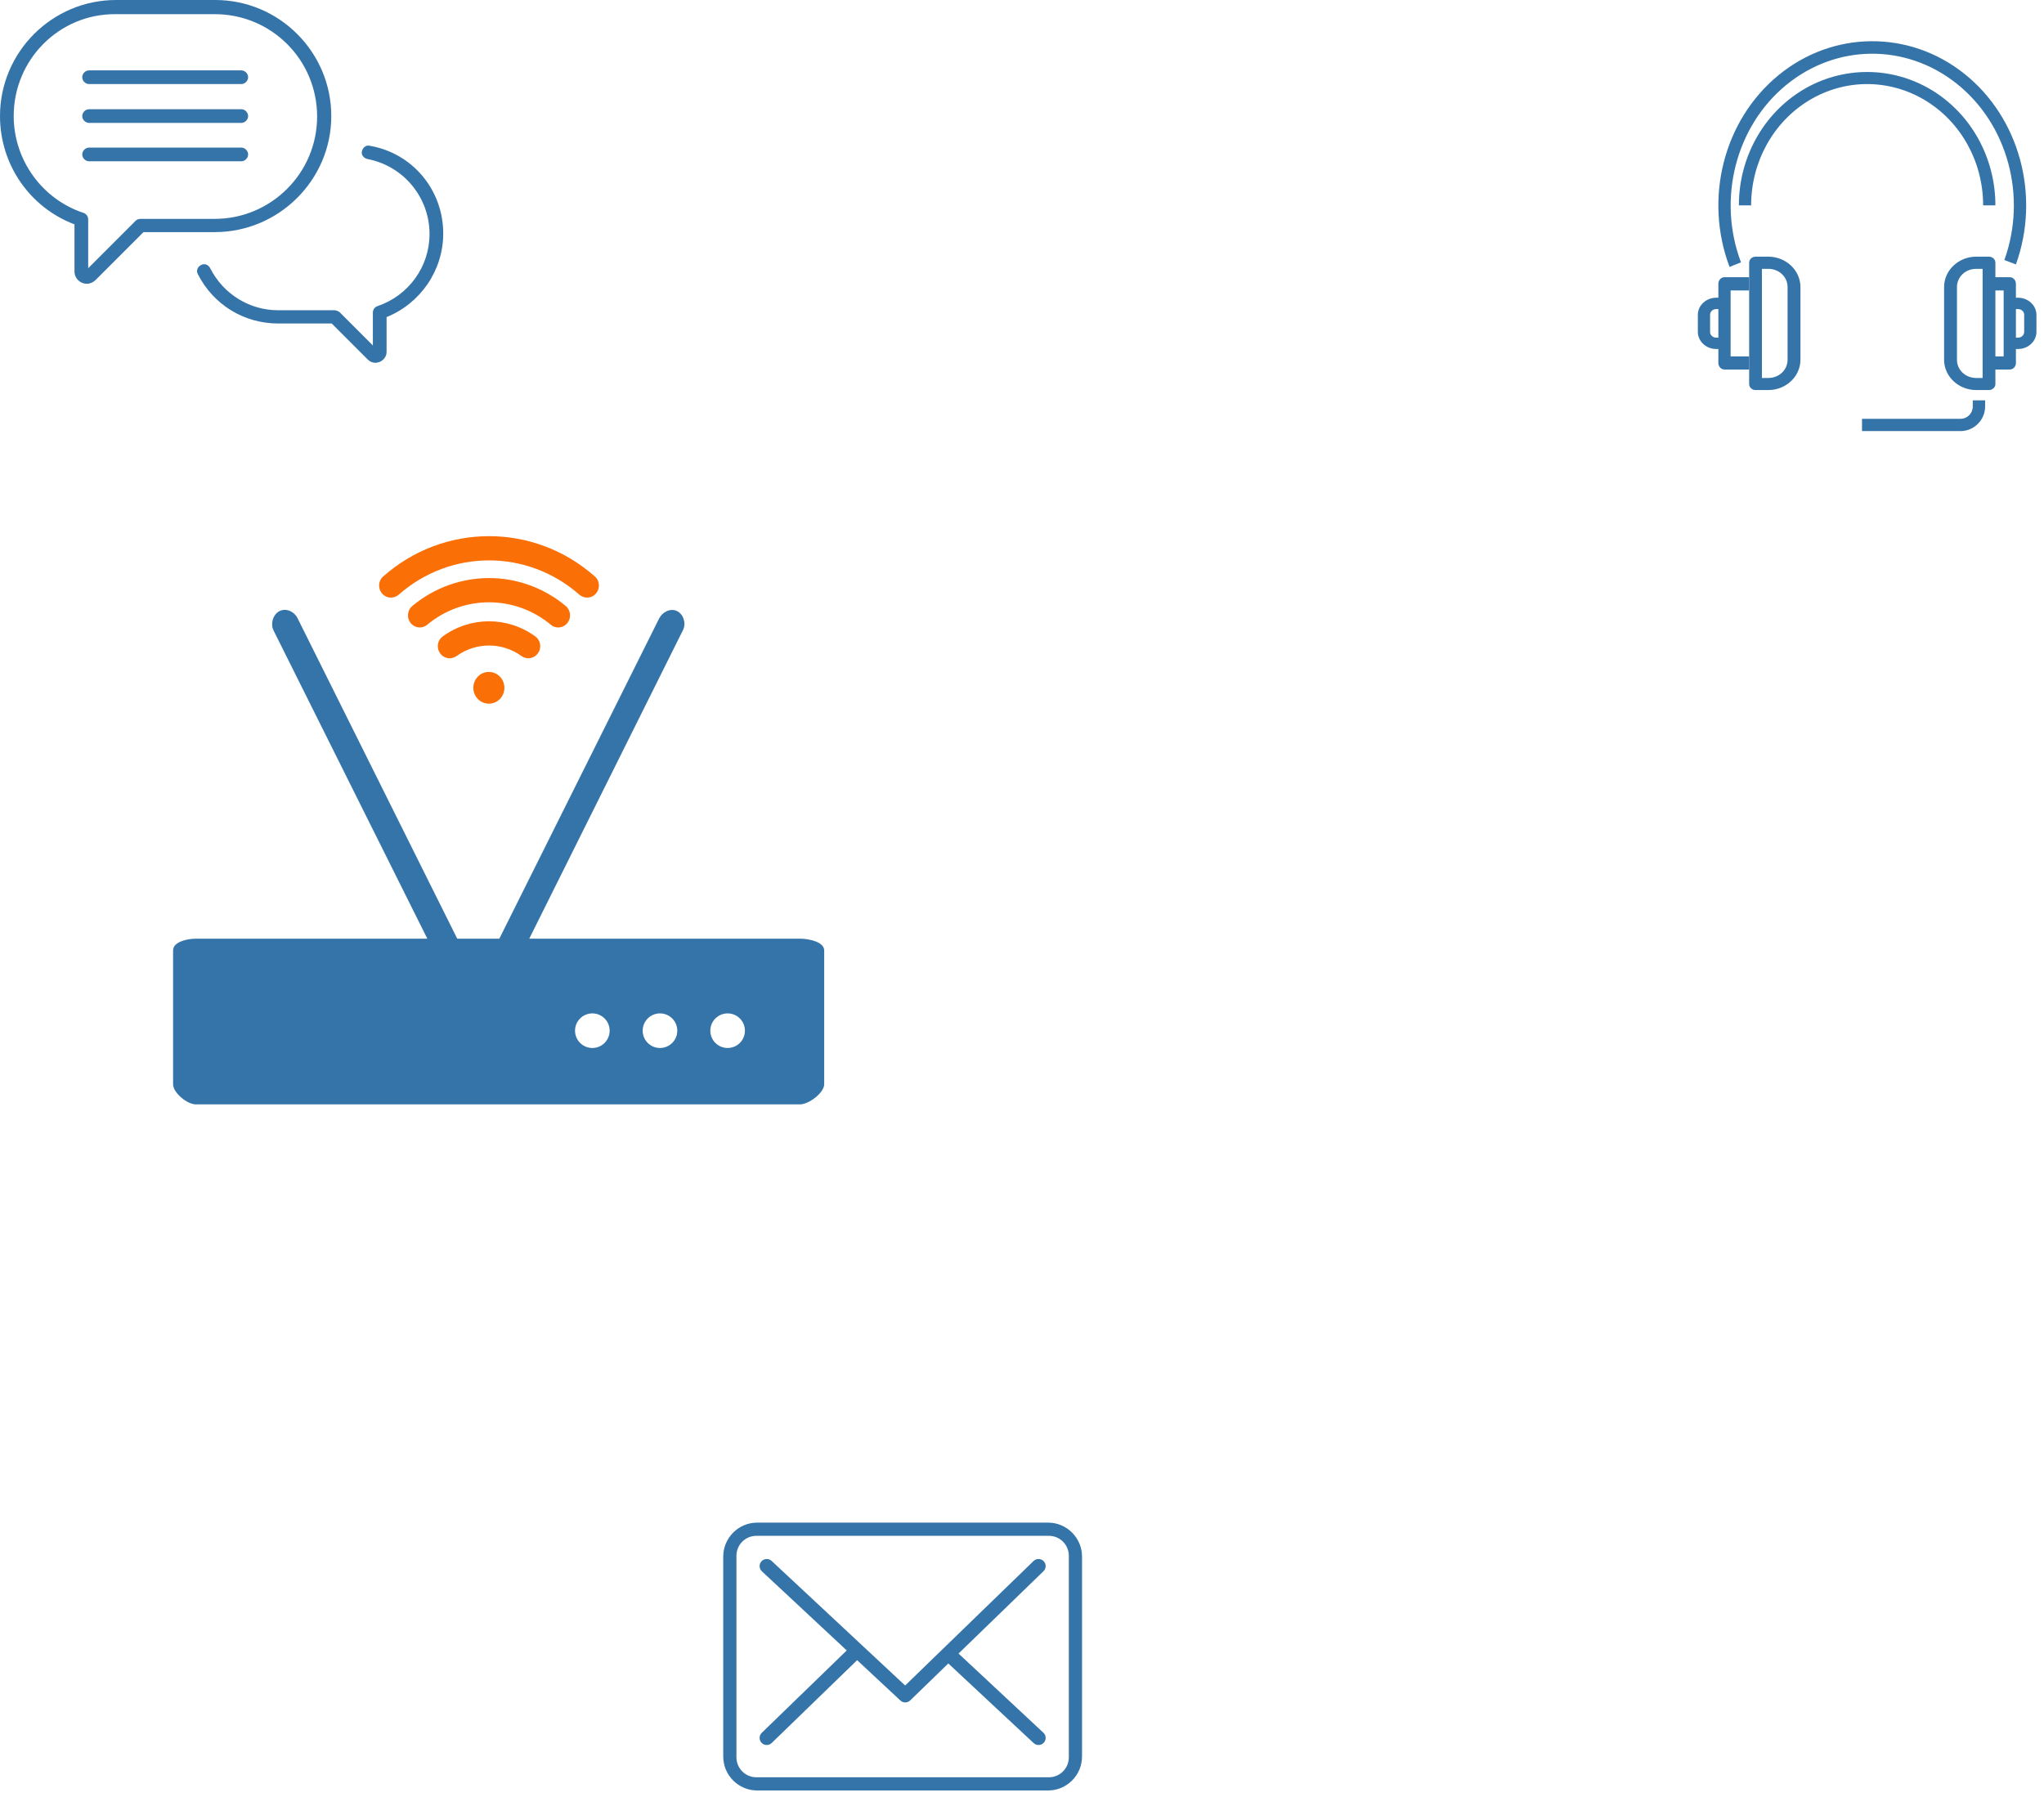 <?xml version="1.0" encoding="UTF-8" standalone="no"?>
<!DOCTYPE svg PUBLIC "-//W3C//DTD SVG 1.1//EN" "http://www.w3.org/Graphics/SVG/1.1/DTD/svg11.dtd">
<svg width="100%" height="100%" viewBox="0 0 248 218" version="1.1" xmlns="http://www.w3.org/2000/svg" xmlns:xlink="http://www.w3.org/1999/xlink" xml:space="preserve" xmlns:serif="http://www.serif.com/" style="fill-rule:evenodd;clip-rule:evenodd;">
    <g id="Group-17">
        <g id="Group-8" transform="matrix(1,0,0,1,21,65)">
            <path id="Fill-32" d="M67.284,62.159C66.124,62.159 65.184,61.22 65.184,60.06C65.184,58.901 66.124,57.962 67.284,57.962C68.443,57.962 69.382,58.901 69.382,60.06C69.382,61.22 68.443,62.159 67.284,62.159M59.076,62.159C57.917,62.159 56.976,61.22 56.976,60.06C56.976,58.901 57.917,57.962 59.076,57.962C60.235,57.962 61.176,58.901 61.176,60.06C61.176,61.22 60.235,62.159 59.076,62.159M50.869,62.159C49.71,62.159 48.769,61.22 48.769,60.06C48.769,58.901 49.71,57.962 50.869,57.962C52.028,57.962 52.969,58.901 52.969,60.06C52.969,61.22 52.028,62.159 50.869,62.159M76.076,48.896L43.214,48.896L61.871,11.445C62.271,10.647 61.946,9.548 61.149,9.149C60.35,8.75 59.371,9.253 58.97,10.05L39.585,48.896L34.477,48.896L15.092,9.991C14.693,9.192 13.713,8.75 12.914,9.149C12.117,9.548 11.791,10.706 12.192,11.504L30.847,48.896L2.759,48.896C1.716,48.896 0,49.274 0,50.318L0,66.559C0,67.603 1.716,69 2.759,69L76.076,69C77.118,69 79,67.603 79,66.559L79,50.318C79,49.274 77.118,48.896 76.076,48.896" style="fill:rgb(53,116,169);"/>
            <g id="Group-31" transform="matrix(1,0,0,1,24,0)">
                <path id="Fill-34" d="M23.748,10.698L23.75,10.696C24.347,10.08 24.29,9.071 23.632,8.522C18.226,4.014 10.436,4.014 5.032,8.523C4.375,9.072 4.317,10.08 4.914,10.696C5.425,11.224 6.251,11.289 6.814,10.818C11.181,7.169 17.483,7.169 21.849,10.819C22.41,11.289 23.236,11.225 23.748,10.698" style="fill:rgb(251,111,7);"/>
                <path id="Fill-36" d="M20.119,14.443L20.125,14.437C20.735,13.808 20.674,12.756 19.969,12.238C16.609,9.767 12.054,9.768 8.695,12.239C7.992,12.757 7.931,13.809 8.541,14.438L8.545,14.444C9.041,14.955 9.822,15.016 10.397,14.601C12.752,12.899 15.916,12.899 18.268,14.6C18.842,15.015 19.624,14.954 20.119,14.443" style="fill:rgb(251,111,7);"/>
                <path id="Fill-38" d="M1.416,7.083C1.953,7.639 2.81,7.654 3.39,7.146C9.675,1.614 18.99,1.613 25.277,7.144C25.854,7.652 26.713,7.637 27.249,7.083L27.25,7.082C27.826,6.487 27.807,5.509 27.189,4.96C19.82,-1.58 8.843,-1.579 1.477,4.961C0.859,5.509 0.838,6.487 1.415,7.082L1.416,7.083Z" style="fill:rgb(251,111,7);"/>
                <path id="Fill-40" d="M12.429,18.455C12.429,19.52 13.273,20.381 14.314,20.381C15.356,20.381 16.2,19.52 16.2,18.455C16.2,17.391 15.356,16.529 14.314,16.529C13.273,16.529 12.429,17.391 12.429,18.455" style="fill:rgb(251,111,7);"/>
            </g>
        </g>
        <g id="Group" transform="matrix(1,0,0,1,206,5)">
            <path id="Shape" d="M7.006,26.143C6.798,26.143 6.599,26.22 6.452,26.359C6.306,26.498 6.224,26.686 6.225,26.882L6.225,41.6C6.229,42.004 6.578,42.329 7.006,42.327L8.556,42.327C10.695,42.327 12.449,40.679 12.449,38.656L12.449,29.826C12.449,27.803 10.695,26.143 8.556,26.143L7.006,26.143ZM7.775,27.621L8.556,27.621C9.854,27.621 10.887,28.598 10.887,29.826L10.887,38.656C10.887,39.884 9.854,40.861 8.556,40.861L7.775,40.861L7.775,27.621Z" style="fill:rgb(53,116,169);fill-rule:nonzero;"/>
            <path id="Shape1" serif:id="Shape" d="M3.239,28.633C3.04,28.632 2.849,28.717 2.708,28.868C2.568,29.019 2.489,29.224 2.49,29.437L2.49,39.046C2.494,39.486 2.829,39.839 3.239,39.838L6.225,39.838L6.225,38.242L3.977,38.242L3.977,30.241L6.225,30.241L6.225,28.633L3.239,28.633Z" style="fill:rgb(53,116,169);fill-rule:nonzero;"/>
            <path id="Shape2" serif:id="Shape" d="M2.236,31.123C1.009,31.123 0,32.059 0,33.198L0,35.273C0,36.412 1.009,37.348 2.236,37.348L3.735,37.348L3.735,35.968L2.236,35.968C1.815,35.968 1.487,35.663 1.487,35.273L1.487,33.198C1.487,32.808 1.815,32.503 2.236,32.503L3.735,32.503L3.735,31.123L2.236,31.123Z" style="fill:rgb(53,116,169);fill-rule:nonzero;"/>
            <path id="Shape3" serif:id="Shape" d="M33.771,26.143C31.633,26.143 29.878,27.803 29.878,29.826L29.878,38.656C29.878,40.679 31.633,42.327 33.771,42.327L35.322,42.327C35.749,42.329 36.098,42.004 36.103,41.6L36.103,26.882C36.104,26.686 36.022,26.498 35.875,26.359C35.728,26.22 35.529,26.143 35.322,26.143L33.771,26.143ZM33.771,27.621L34.552,27.621L34.552,40.861L33.771,40.861C32.473,40.861 31.44,39.884 31.44,38.656L31.44,29.826C31.44,28.598 32.473,27.621 33.771,27.621Z" style="fill:rgb(53,116,169);fill-rule:nonzero;"/>
            <path id="Shape4" serif:id="Shape" d="M34.858,28.633L34.858,30.241L37.105,30.241L37.105,38.242L34.858,38.242L34.858,39.838L37.844,39.838C38.254,39.839 38.588,39.486 38.593,39.046L38.593,29.437C38.593,29.224 38.515,29.019 38.374,28.868C38.233,28.717 38.042,28.632 37.844,28.633L34.858,28.633Z" style="fill:rgb(53,116,169);fill-rule:nonzero;"/>
            <path id="Shape5" serif:id="Shape" d="M37.348,31.123L37.348,32.503L38.846,32.503C39.267,32.503 39.595,32.808 39.595,33.198L39.595,35.273C39.595,35.663 39.267,35.968 38.846,35.968L37.348,35.968L37.348,37.348L38.846,37.348C40.074,37.348 41.083,36.412 41.083,35.273L41.083,33.198C41.083,32.059 40.074,31.123 38.846,31.123L37.348,31.123Z" style="fill:rgb(53,116,169);fill-rule:nonzero;"/>
            <path id="Shape6" serif:id="Shape" d="M21.015,0C17.035,0.035 13.059,1.423 9.746,4.156C3.121,9.62 0.722,19.109 3.847,27.388L5.236,26.834C2.344,19.171 4.58,10.379 10.683,5.344C16.787,0.31 25.246,0.236 31.424,5.163C37.603,10.091 39.967,18.838 37.191,26.551L38.592,27.083C41.591,18.751 39.048,9.301 32.34,3.952C28.986,1.277 24.995,-0.034 21.015,0.001L21.015,0Z" style="fill:rgb(53,116,169);fill-rule:nonzero;"/>
            <path id="Shape7" serif:id="Shape" d="M20.536,3.735C17.842,3.735 15.144,4.458 12.736,5.907C7.92,8.808 4.975,14.151 4.98,19.919L6.467,19.919C6.463,14.65 9.158,9.79 13.513,7.167C17.868,4.546 23.214,4.546 27.57,7.167C31.926,9.787 34.616,14.65 34.615,19.919L36.103,19.919C36.104,14.151 33.154,8.805 28.336,5.907C25.927,4.458 23.23,3.735 20.536,3.735Z" style="fill:rgb(53,116,169);fill-rule:nonzero;"/>
            <path id="Shape8" serif:id="Shape" d="M33.358,43.572L33.358,44.313C33.358,45.148 32.704,45.815 31.87,45.815L19.919,45.815L19.919,47.307L31.87,47.307C33.511,47.307 34.858,45.957 34.858,44.313L34.858,43.572L33.358,43.572Z" style="fill:rgb(53,116,169);"/>
        </g>
        <path id="Shape9" serif:id="Shape" d="M53.778,28.331C53.778,32.821 51.006,36.813 46.904,38.476L46.904,42.69C46.904,43.244 46.571,43.688 46.072,43.91C45.906,43.965 45.739,44.021 45.573,44.021C45.24,44.021 44.908,43.91 44.63,43.633L40.251,39.253L33.764,39.253C29.606,39.253 25.891,36.98 24.006,33.265C23.784,32.877 23.951,32.378 24.394,32.156C24.782,31.934 25.281,32.101 25.503,32.544C27.111,35.704 30.271,37.645 33.764,37.645L40.583,37.645C40.805,37.645 41.027,37.756 41.193,37.867L45.24,41.914L45.24,37.922C45.24,37.589 45.462,37.257 45.795,37.146C49.565,35.871 52.115,32.378 52.115,28.386C52.115,23.951 48.955,20.125 44.575,19.294C44.132,19.183 43.799,18.795 43.91,18.351C44.021,17.908 44.409,17.575 44.852,17.686C50.064,18.573 53.778,23.064 53.778,28.331ZM0,14.082C0,6.32 6.32,0 14.082,0L26.113,0C33.875,0 40.195,6.32 40.195,14.082C40.195,21.844 33.819,28.164 26.058,28.164L17.409,28.164L11.587,33.986C11.31,34.263 10.922,34.429 10.534,34.429C9.702,34.429 9.037,33.764 9.037,32.932L9.037,27.222C3.604,25.17 0,19.959 0,14.082ZM1.663,14.082C1.663,19.405 5.101,24.173 10.146,25.836C10.478,25.947 10.7,26.279 10.7,26.612L10.7,32.544L16.466,26.778C16.632,26.612 16.854,26.557 17.076,26.557L26.058,26.557C32.877,26.557 38.476,21.012 38.476,14.138C38.476,7.263 32.932,1.719 26.058,1.719L14.027,1.719C7.207,1.663 1.663,7.207 1.663,14.082ZM10.811,14.914L29.273,14.914C29.717,14.914 30.105,14.526 30.105,14.082C30.105,13.639 29.717,13.251 29.273,13.251L10.811,13.251C10.368,13.251 9.979,13.639 9.979,14.082C9.979,14.526 10.368,14.914 10.811,14.914ZM10.811,10.201L29.273,10.201C29.717,10.201 30.105,9.813 30.105,9.37C30.105,8.926 29.717,8.538 29.273,8.538L10.811,8.538C10.368,8.538 9.979,8.926 9.979,9.37C9.979,9.813 10.368,10.201 10.811,10.201ZM10.811,19.571L29.273,19.571C29.717,19.571 30.105,19.183 30.105,18.739C30.105,18.296 29.717,17.908 29.273,17.908L10.811,17.908C10.368,17.908 9.979,18.296 9.979,18.739C9.979,19.183 10.368,19.571 10.811,19.571Z" style="fill:rgb(53,116,169);fill-rule:nonzero;"/>
        <path id="Shape10" serif:id="Shape" d="M126.446,189.598C126.208,189.356 125.819,189.352 125.576,189.587L109.826,204.857L93.45,189.579C93.202,189.348 92.813,189.361 92.58,189.607C92.348,189.853 92.361,190.24 92.608,190.471L103.097,200.256L92.6,210.433C92.356,210.669 92.352,211.056 92.589,211.298C92.709,211.42 92.869,211.482 93.029,211.482C93.184,211.482 93.339,211.424 93.458,211.309L103.995,201.094L109.414,206.149C109.532,206.26 109.683,206.315 109.835,206.315C109.99,206.315 110.145,206.257 110.264,206.141L115.057,201.495L125.585,211.317C125.703,211.428 125.855,211.483 126.006,211.483C126.17,211.483 126.333,211.419 126.454,211.29C126.687,211.044 126.674,210.657 126.427,210.426L115.937,200.639L126.435,190.463C126.678,190.227 126.683,189.84 126.446,189.598ZM127.163,185L91.871,185C89.737,185 88,186.738 88,188.875L88,213.125C88,215.262 89.737,217 91.871,217L127.163,217C129.298,217 131.034,215.262 131.034,213.125L131.034,188.875C131.034,186.738 129.298,185 127.163,185ZM129.931,213.229C129.931,214.7 128.738,215.897 127.273,215.897L91.762,215.897C90.296,215.897 89.103,214.7 89.103,213.229L89.103,188.771C89.103,187.3 90.296,186.103 91.762,186.103L127.273,186.103C128.738,186.103 129.931,187.3 129.931,188.771L129.931,213.229Z" style="fill:rgb(53,116,169);fill-rule:nonzero;stroke:rgb(53,116,169);stroke-width:0.5px;"/>
    </g>
</svg>
